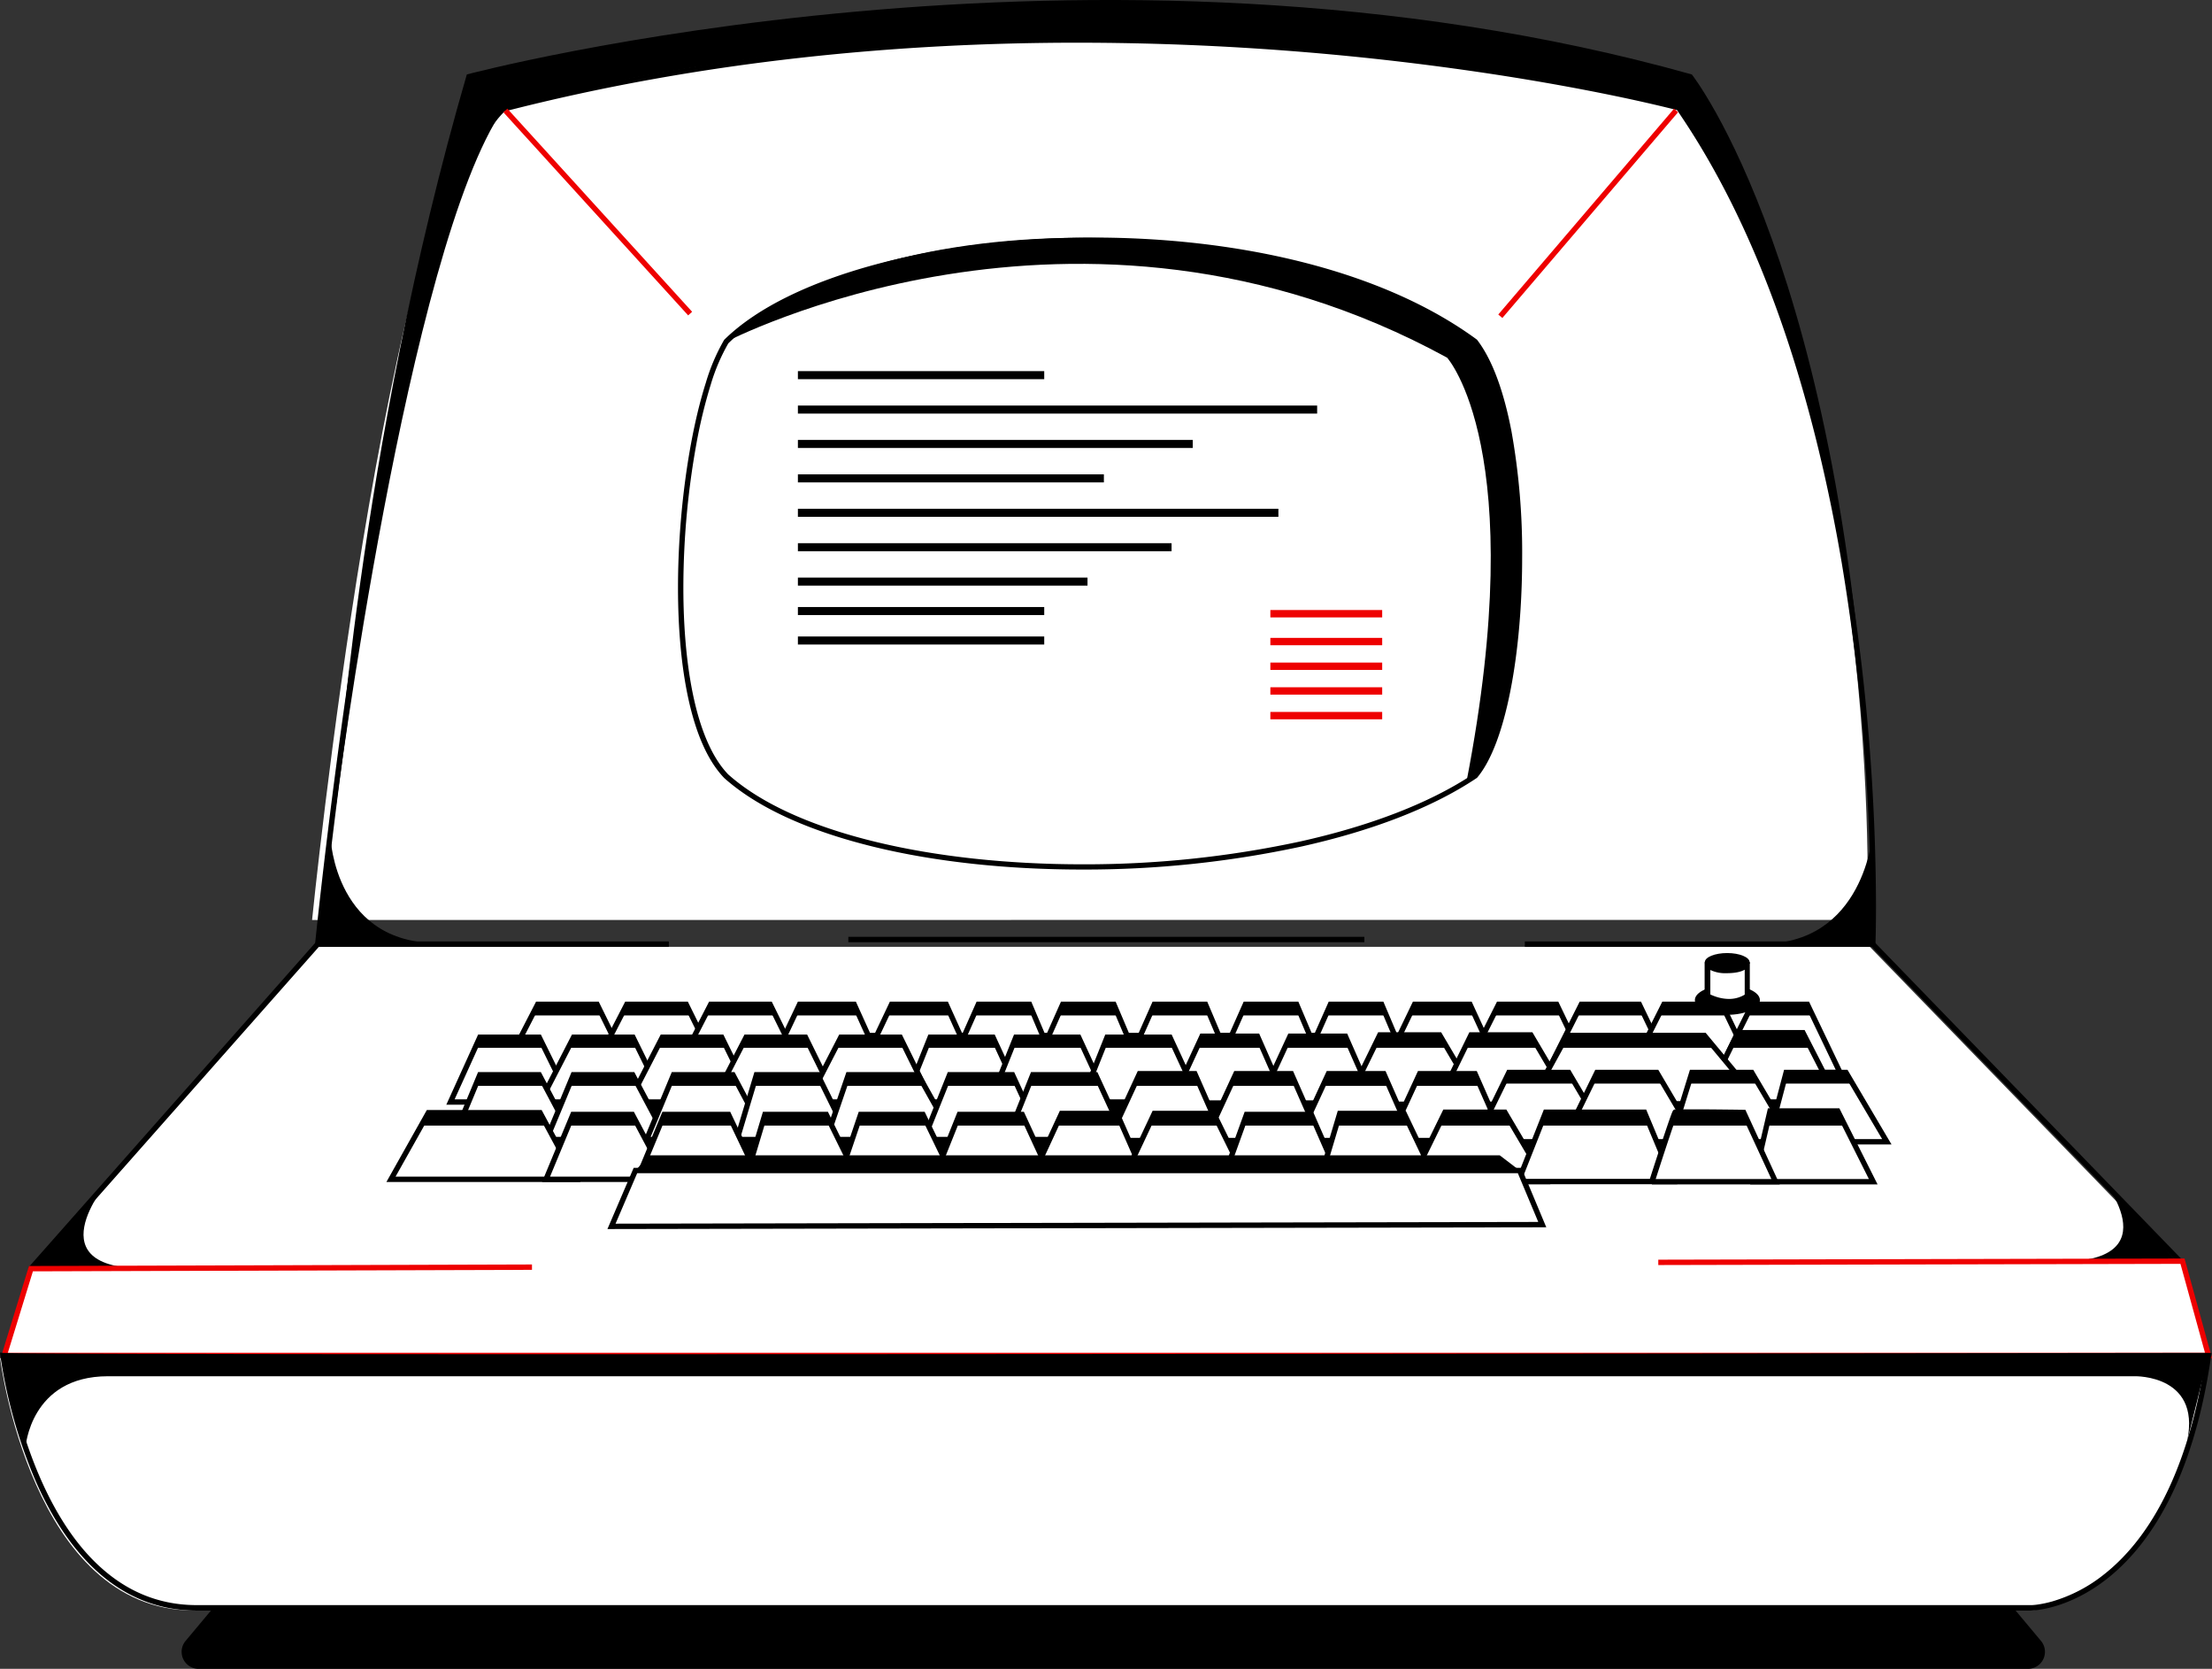 <svg xmlns="http://www.w3.org/2000/svg" width="825.42" height="622.64" viewBox="0 0 825.42 622.64">
  <rect x="0" y="0" width="825.42" height="622.64" fill="#333333" stroke="none"/>
  <defs>
    <style>
      .a241bc9d-ab60-453d-884b-669f03472ea7 {
        fill: #fff;
      }

      .eb0ddd09-62a7-4f27-8136-1b4d63361321 {
        fill: #e00;
      }
    </style>
  </defs>
  <title>illustration_terminal-computer</title>
  <g id="a82481bd-37b0-49ae-a591-43419f6f537d" data-name="Layer 1">
    <g>
      <path class="a241bc9d-ab60-453d-884b-669f03472ea7" d="M.05,506.71s11.54,94.16,72.26,94.16H756.6s52.82,0,66.42-94.16C823,506.71,23.56,507.82.05,506.71Z"/>
      <path class="a241bc9d-ab60-453d-884b-669f03472ea7" d="M567.86,353.25H697.73L812.37,471.54c7.45,24.59-5.52,35.11-24.43,35.18L45.49,509.13c-27.14,14.91-37.15-15.6-35-34.8l107-121.08h131"/>
      <path class="a241bc9d-ab60-453d-884b-669f03472ea7" d="M116.45,343.25s27.26-271.6,69.31-311.63c224.37-57.64,438.58-.41,438.58-.41L626.21,34c78.14,116.24,70.52,309.21,70.52,309.21"/>
      <path d="M40.22,440.91s-29,34,16.8,32.27l-45.48,0Z"/>
      <path d="M783.18,438.05s29.27,33.84-17,32.66l45.87-.16Z"/>
      <path d="M145.87,520.59,69.25,612.22a6.35,6.35,0,0,0,4.87,10.42H756.74a6.35,6.35,0,0,0,4.87-10.42l-81.16-97.07a6.34,6.34,0,0,0-4.94-2.27l-524.84,5.43A6.32,6.32,0,0,0,145.87,520.59Z"/>
      <path d="M569,353.25H698.39l114.35,118,.72-.7-1,.29a43.68,43.68,0,0,1,2.09,12.58,22.42,22.42,0,0,1-1.92,9.57,18.16,18.16,0,0,1-9,8.82A34.41,34.41,0,0,1,789,504.72l-742.7,2.41-.22.13c-4.93,2.7-9.21,3.84-12.89,3.84a15.62,15.62,0,0,1-9.3-3c-3.92-2.79-6.86-7.4-8.79-12.75a51.08,51.08,0,0,1-2.86-16.94,45.14,45.14,0,0,1,.27-5l-1-.11.75.67L119,353.25H249.58v-2H118.09L10.58,472.91l0,.31a49.33,49.33,0,0,0-.28,5.24c0,7.7,1.69,16.24,5.37,23a24.59,24.59,0,0,0,7.12,8.35,17.69,17.69,0,0,0,10.46,3.32c4.09,0,8.71-1.26,13.85-4.09l-.48-.88v1L789,506.72c7.74,0,14.6-1.77,19.59-5.59a19.43,19.43,0,0,0,5.87-7.31,24.53,24.53,0,0,0,2.1-10.41,45.48,45.48,0,0,0-2.18-13.16l-.07-.23L699.24,351.25H569v2Z"/>
      <path d="M119.54,352.35s.1-1.05.31-3.05c1.58-15,9-82.73,20.89-151.39,6-34.33,13-68.89,21.1-97.18a293.78,293.78,0,0,1,12.77-36.9c4.47-10.18,9.16-18,13.93-22.49l-.69-.72.24,1c75-19.28,149-25.69,214.1-25.69A1035.57,1035.57,0,0,1,562.71,28.54c19.91,3.16,35.79,6.32,46.68,8.69,5.44,1.19,9.64,2.18,12.48,2.87,1.42.34,2.49.61,3.21.8l1.09.28.26-1-.84.56,1.88,2.82h0C660,92,677.7,154,687.19,209.64A791.87,791.87,0,0,1,698,338c0,4.55,0,8.11-.1,10.53,0,1.21,0,2.14-.07,2.76s0,.93,0,.94l2,.07s.21-5.17.21-14.3A793.39,793.39,0,0,0,689.16,209.3c-9.52-55.82-27.22-118-60-166.82h0l-2.08-3.15-.36-.09c-.06,0-94.89-25.35-224.5-25.35-65.26,0-139.35,6.42-214.59,25.75l-.25.07-.19.18c-5.44,5.18-10.48,13.89-15.28,25.21-8.39,19.81-16,47.62-22.62,78.23-20,91.82-31.71,208.8-31.71,208.81l2,.2Z"/>
      <path d="M550.39,289.6l-.55-.84c-16.65,11.12-39.33,19.57-64.75,25.21a381.12,381.12,0,0,1-81.22,8.5c-27.3,0-54.07-2.78-77.17-8.39s-42.5-14-55.05-25.23l-.66.75.72-.7c-5.9-6.13-10.12-16.15-12.81-28.35S255,234,255,219.24a303,303,0,0,1,4.87-53.68,189,189,0,0,1,5.35-22.07A72,72,0,0,1,271.84,128l-.85-.52.7.71c11.82-11.64,31.49-21.06,55.41-27.52s52.1-10,80.95-10c52,0,106.16,11.47,141.75,37.62l.59-.81-.79.61c5.53,7.17,9.69,19,12.41,33.15a253.87,253.87,0,0,1,4,46.89,263.44,263.44,0,0,1-4.26,48.78,122.44,122.44,0,0,1-5.18,19.17c-2,5.46-4.4,9.88-7,12.9l.76.65-.55-.84.55.84.76.65c2.82-3.3,5.24-7.9,7.34-13.5,6.28-16.8,9.57-42.64,9.57-68.65A255.83,255.83,0,0,0,564,160.83c-2.76-14.3-6.93-26.36-12.78-34l-.09-.11-.12-.09c-36.16-26.52-90.67-38-142.93-38-29,0-57.35,3.55-81.47,10.07s-44.06,16-56.29,28l-.09.08-.06.11a73.52,73.52,0,0,0-6.81,16C257.16,162.41,253,191.51,253,219.24c0,14.87,1.19,29.34,3.93,41.74s7,22.73,13.33,29.31l0,0,0,0c12.95,11.53,32.62,20,55.91,25.68s50.21,8.45,77.64,8.45a382.71,382.71,0,0,0,81.65-8.55c25.59-5.68,48.47-14.17,65.43-25.49l.11-.08.09-.1Z"/>
      <polyline class="eb0ddd09-62a7-4f27-8136-1b4d63361321" points="187.84 41.89 256.79 117.67 258.27 116.32 189.32 40.54"/>
      <polyline class="eb0ddd09-62a7-4f27-8136-1b4d63361321" points="560.61 118.64 626.19 41.86 624.67 40.56 559.09 117.34"/>
      <polyline points="297.74 141.47 389.66 141.47 389.66 138.47 297.74 138.47"/>
      <polyline points="297.74 154.31 491.5 154.31 491.5 151.31 297.74 151.31"/>
      <polyline points="297.74 167.14 445.09 167.14 445.09 164.14 297.74 164.14"/>
      <polyline points="297.74 179.98 411.92 179.98 411.92 176.98 297.74 176.98"/>
      <polyline points="297.74 192.82 477.04 192.82 477.04 189.82 297.74 189.82"/>
      <polyline points="297.74 205.66 437.18 205.66 437.18 202.66 297.74 202.66"/>
      <polyline points="297.74 218.49 405.81 218.49 405.81 215.49 297.74 215.49"/>
      <polyline points="297.74 229.48 389.66 229.48 389.66 226.48 297.74 226.48"/>
      <polyline points="297.74 240.47 389.66 240.47 389.66 237.47 297.74 237.47"/>
      <polyline class="eb0ddd09-62a7-4f27-8136-1b4d63361321" points="474.04 230.35 515.77 230.35 515.77 227.6 474.04 227.6"/>
      <polyline class="eb0ddd09-62a7-4f27-8136-1b4d63361321" points="474.04 240.74 515.77 240.74 515.77 237.99 474.04 237.99"/>
      <polyline class="eb0ddd09-62a7-4f27-8136-1b4d63361321" points="474.04 249.95 515.77 249.95 515.77 247.2 474.04 247.2"/>
      <polyline class="eb0ddd09-62a7-4f27-8136-1b4d63361321" points="474.04 259.16 515.77 259.16 515.77 256.41 474.04 256.41"/>
      <polyline class="eb0ddd09-62a7-4f27-8136-1b4d63361321" points="474.04 268.37 515.77 268.37 515.77 265.62 474.04 265.62"/>
      <path d="M271,127.45c-.92.78,130.86-69.53,269,6,0,0,31.19,34.39,7.24,158.17l5.22-4.81c17.56-25.74,22.14-121.18-2.07-159.37C497.67,84.71,340.93,67.6,271,127.45Z"/>
      <path d="M698,301.27c-9.28-200.93-66.68-273.49-66.68-273.49-222.57-62.51-457.12,0-457.12,0-40.74,140.1-48.89,273.49-48.89,273.49S152.23,92.05,187.85,40.62c0,0,180.06-58.43,438.58-.41C626.43,40.21,688.75,120.81,698,301.27Z"/>
      <polyline class="a241bc9d-ab60-453d-884b-669f03472ea7" points="198.51 472.77 11.54 473.33 1.58 505.71 824.11 505.71 814.42 470.54 618.8 470.98"/>
      <polygon class="eb0ddd09-62a7-4f27-8136-1b4d63361321" points="198.51 471.77 10.8 472.34 0.23 506.71 825.42 506.71 815.18 469.54 618.8 469.98 618.8 471.98 813.65 471.54 822.8 504.71 2.93 504.71 12.28 474.33 198.51 473.77 198.51 471.77 198.51 471.77"/>
      <polyline points="316.56 351.53 509.12 351.53 509.12 349.53 316.56 349.53"/>
      <path d="M211.44,385.36S177.3,435,178.14,435H682.42l-28.06-49.68Z"/>
      <path d="M656.72,373.13c0,3-5.43,5.49-12.14,5.49s-12.13-2.46-12.13-5.49,5.43-5.49,12.13-5.49S656.72,370.1,656.72,373.13Z"/>
      <path d="M652.88,359c0,1.89-3.74,3.42-8.36,3.42s-8.36-1.53-8.36-3.42,3.74-3.42,8.36-3.42S652.88,357.15,652.88,359Z"/>
      <path class="a241bc9d-ab60-453d-884b-669f03472ea7" d="M637.09,359v12.6s7.94,4.61,14.86,0V359s0,3-7.43,3S637.09,359,637.09,359Z"/>
      <path d="M637.09,359h-1v13.18l.5.29a18.41,18.41,0,0,0,8.43,2.18,13.25,13.25,0,0,0,7.48-2.22l.45-.29V359h-1.4L651,359V359h.6L651,359h0c0,.05-.06.45-.85,1s-2.44,1.09-5.59,1.12h-.26c-3.45,0-5-.74-5.62-1.28a1.6,1.6,0,0,1-.49-.65l0-.15h0l-.37.05h.37V359l-.37.05h-1.63a2.61,2.61,0,0,0,.18.84,4.22,4.22,0,0,0,2.12,2.13,12.93,12.93,0,0,0,5.86,1.07h.28c3.84-.05,5.92-.82,7.12-1.77a3.64,3.64,0,0,0,1.1-1.42,2.33,2.33,0,0,0,.2-.85h-2v12.6h1l-.56-.83a11.26,11.26,0,0,1-6.37,1.88,15.89,15.89,0,0,1-5.28-1,16.3,16.3,0,0,1-1.59-.66l-.43-.21-.1-.06h0l-.5.86h1V359h-1Z"/>
      <polygon class="a241bc9d-ab60-453d-884b-669f03472ea7" points="188.19 398.88 200.65 374.7 222.79 374.7 234.7 398.88 188.19 398.88"/>
      <polygon points="188.19 398.88 189.07 399.34 201.26 375.7 222.17 375.7 233.09 397.88 188.19 397.88 188.19 398.88 189.07 399.34 188.19 398.88 188.19 399.88 236.3 399.88 223.41 373.7 200.04 373.7 186.54 399.88 188.19 399.88 188.19 398.88"/>
      <polygon class="a241bc9d-ab60-453d-884b-669f03472ea7" points="221.44 398.88 233.91 374.7 256.05 374.7 267.95 398.88 221.44 398.88"/>
      <polygon points="221.44 398.88 222.33 399.34 234.51 375.7 255.42 375.7 266.35 397.88 221.44 397.88 221.44 398.88 222.33 399.34 221.44 398.88 221.44 399.88 269.56 399.88 256.67 373.7 233.3 373.7 219.8 399.88 221.44 399.88 221.44 398.88"/>
      <polygon class="a241bc9d-ab60-453d-884b-669f03472ea7" points="252.75 398.88 265.22 374.7 287.36 374.7 299.26 398.88 252.75 398.88"/>
      <polygon points="252.75 398.88 253.64 399.34 265.83 375.7 286.74 375.7 297.66 397.88 252.75 397.88 252.75 398.88 253.64 399.34 252.75 398.88 252.75 399.88 300.87 399.88 287.98 373.7 264.61 373.7 251.11 399.88 252.75 399.88 252.75 398.88"/>
      <polygon class="a241bc9d-ab60-453d-884b-669f03472ea7" points="286.92 398.88 298.37 374.7 318.73 374.7 329.67 398.88 286.92 398.88"/>
      <polygon points="286.92 398.88 287.82 399.31 299.01 375.7 318.08 375.7 328.12 397.88 286.92 397.88 286.92 398.88 287.82 399.31 286.92 398.88 286.92 399.88 331.22 399.88 319.37 373.7 297.74 373.7 285.33 399.88 286.92 399.88 286.92 398.88"/>
      <polygon class="a241bc9d-ab60-453d-884b-669f03472ea7" points="321.24 398.88 332.7 374.7 353.05 374.7 364 398.88 321.24 398.88"/>
      <polygon points="321.24 398.88 322.14 399.31 333.33 375.7 352.41 375.7 362.45 397.88 321.24 397.88 321.24 398.88 322.14 399.31 321.24 398.88 321.24 399.88 365.55 399.88 353.7 373.7 332.07 373.7 319.66 399.88 321.24 399.88 321.24 398.88"/>
      <polygon class="a241bc9d-ab60-453d-884b-669f03472ea7" points="354.34 398.88 365.08 374.7 384.16 374.7 394.42 398.88 354.34 398.88"/>
      <polygon points="354.34 398.88 355.25 399.29 365.73 375.7 383.5 375.7 392.91 397.88 354.34 397.88 354.34 398.88 355.25 399.29 354.34 398.88 354.34 399.88 395.93 399.88 384.82 373.7 364.43 373.7 352.8 399.88 354.34 399.88 354.34 398.88"/>
      <polygon class="a241bc9d-ab60-453d-884b-669f03472ea7" points="385.82 398.88 396.56 374.7 415.64 374.7 425.9 398.88 385.82 398.88"/>
      <polygon points="385.82 398.88 386.73 399.29 397.21 375.7 414.98 375.7 424.39 397.88 385.82 397.88 385.82 398.88 386.73 399.29 385.82 398.88 385.82 399.88 427.41 399.88 416.3 373.7 395.91 373.7 384.28 399.88 385.82 399.88 385.82 398.88"/>
      <polygon class="a241bc9d-ab60-453d-884b-669f03472ea7" points="420 398.88 430.74 374.7 449.81 374.7 460.07 398.88 420 398.88"/>
      <polygon points="420 398.88 420.91 399.29 431.39 375.7 449.15 375.7 458.56 397.88 420 397.88 420 398.88 420.91 399.29 420 398.88 420 399.88 461.58 399.88 450.48 373.7 430.09 373.7 418.46 399.88 420 399.88 420 398.88"/>
      <polygon class="a241bc9d-ab60-453d-884b-669f03472ea7" points="454 398.88 464.74 374.7 483.82 374.7 494.08 398.88 454 398.88"/>
      <polygon points="454 398.88 454.92 399.29 465.39 375.7 483.16 375.7 492.57 397.88 454 397.88 454 398.88 454.92 399.29 454 398.88 454 399.88 495.59 399.88 484.48 373.7 464.09 373.7 452.46 399.88 454 399.88 454 398.88"/>
      <polygon class="a241bc9d-ab60-453d-884b-669f03472ea7" points="485.73 398.88 496.47 374.7 515.54 374.7 525.8 398.88 485.73 398.88"/>
      <polygon points="485.73 398.88 486.64 399.29 497.12 375.7 514.88 375.7 524.29 397.88 485.73 397.88 485.73 398.88 486.64 399.29 485.73 398.88 485.73 399.88 527.31 399.88 516.21 373.7 495.82 373.7 484.19 399.88 485.73 399.88 485.73 398.88"/>
      <polygon class="a241bc9d-ab60-453d-884b-669f03472ea7" points="516.24 398.88 527.87 374.7 548.52 374.7 559.63 398.88 516.24 398.88"/>
      <polygon points="516.24 398.88 517.14 399.32 528.5 375.7 547.88 375.7 558.07 397.88 516.24 397.88 516.24 398.88 517.14 399.32 516.24 398.88 516.24 399.88 561.19 399.88 549.16 373.7 527.24 373.7 514.65 399.88 516.24 399.88 516.24 398.88"/>
      <polygon class="a241bc9d-ab60-453d-884b-669f03472ea7" points="547.07 398.88 559.24 374.7 580.86 374.7 592.48 398.88 547.07 398.88"/>
      <polygon points="547.07 398.88 547.96 399.33 559.86 375.7 580.23 375.7 590.89 397.88 547.07 397.88 547.07 398.88 547.96 399.33 547.07 398.88 547.07 399.88 594.07 399.88 581.48 373.7 558.62 373.7 545.45 399.88 547.07 399.88 547.07 398.88"/>
      <polygon class="a241bc9d-ab60-453d-884b-669f03472ea7" points="577.92 398.88 590.09 374.7 611.71 374.7 623.33 398.88 577.92 398.88"/>
      <polygon points="577.92 398.88 578.81 399.33 590.71 375.7 611.08 375.7 621.74 397.88 577.92 397.88 577.92 398.88 578.81 399.33 577.92 398.88 577.92 399.88 624.92 399.88 612.34 373.7 589.47 373.7 576.29 399.88 577.92 399.88 577.92 398.88"/>
      <polygon class="a241bc9d-ab60-453d-884b-669f03472ea7" points="608.74 398.88 620.91 374.7 642.53 374.7 654.16 398.88 608.74 398.88"/>
      <polygon points="608.74 398.88 609.64 399.33 621.53 375.7 641.9 375.7 652.57 397.88 608.74 397.88 608.74 398.88 609.64 399.33 608.74 398.88 608.74 399.88 655.75 399.88 643.16 373.7 620.3 373.7 607.12 399.88 608.74 399.88 608.74 398.88"/>
      <polygon class="a241bc9d-ab60-453d-884b-669f03472ea7" points="641.19 400.14 653.86 374.7 674.42 374.7 686.6 400.14 641.19 400.14"/>
      <polygon points="641.19 400.14 642.08 400.58 654.48 375.7 673.79 375.7 685.01 399.14 641.19 399.14 641.19 400.14 642.08 400.58 641.19 400.14 641.19 401.14 688.19 401.14 675.05 373.7 653.24 373.7 639.57 401.14 641.19 401.14 641.19 400.14"/>
      <polygon class="a241bc9d-ab60-453d-884b-669f03472ea7" points="337.43 411.16 347.1 386.98 370.54 386.98 381.71 411.16 337.43 411.16"/>
      <polygon points="337.43 411.16 338.36 411.54 347.78 387.98 369.9 387.98 380.14 410.16 337.43 410.16 337.43 411.16 338.36 411.54 337.43 411.16 337.43 412.16 383.27 412.16 371.18 385.98 346.43 385.98 335.95 412.16 337.43 412.16 337.43 411.16"/>
      <polygon class="a241bc9d-ab60-453d-884b-669f03472ea7" points="369.39 411.16 379.07 386.98 402.51 386.98 413.67 411.16 369.39 411.16"/>
      <polygon points="369.39 411.16 370.32 411.54 379.75 387.98 401.87 387.98 412.11 410.16 369.39 410.16 369.39 411.16 370.32 411.54 369.39 411.16 369.39 412.16 415.24 412.16 403.15 385.98 378.39 385.98 367.92 412.16 369.39 412.16 369.39 411.16"/>
      <polygon class="a241bc9d-ab60-453d-884b-669f03472ea7" points="403.44 411.16 413.12 386.98 436.56 386.98 447.72 411.16 403.44 411.16"/>
      <polygon points="403.44 411.16 404.37 411.54 413.79 387.98 435.92 387.98 446.16 410.16 403.44 410.16 403.44 411.16 404.37 411.54 403.44 411.16 403.44 412.16 449.28 412.16 437.2 385.98 412.44 385.98 401.96 412.16 403.44 412.16 403.44 411.16"/>
      <polygon class="a241bc9d-ab60-453d-884b-669f03472ea7" points="437.02 411.54 448.55 386.61 469.21 386.61 480.19 411.54 437.02 411.54"/>
      <polygon points="437.02 411.54 437.93 411.96 449.19 387.61 468.56 387.61 478.65 410.54 437.02 410.54 437.02 411.54 437.93 411.96 437.02 411.54 437.02 412.54 481.72 412.54 469.86 385.61 447.91 385.61 435.46 412.54 437.02 412.54 437.02 411.54"/>
      <polygon class="a241bc9d-ab60-453d-884b-669f03472ea7" points="469.86 411.54 481.39 386.61 502.04 386.61 513.02 411.54 469.86 411.54"/>
      <polygon points="469.86 411.54 470.77 411.96 482.03 387.61 501.39 387.61 511.49 410.54 469.86 410.54 469.86 411.54 470.77 411.96 469.86 411.54 469.86 412.54 514.55 412.54 502.7 385.61 480.75 385.61 468.29 412.54 469.86 412.54 469.86 411.54"/>
      <polygon class="a241bc9d-ab60-453d-884b-669f03472ea7" points="502.23 412 514.88 386.14 537.21 386.14 552.46 412 502.23 412"/>
      <polygon points="502.23 412 503.13 412.44 515.51 387.14 536.64 387.14 550.71 411 502.23 411 502.23 412 503.13 412.44 502.23 412 502.23 413 554.21 413 537.78 385.14 514.26 385.14 500.63 413 502.23 413 502.23 412"/>
      <polygon class="a241bc9d-ab60-453d-884b-669f03472ea7" points="536.28 412 548.93 386.14 571.25 386.14 586.51 412 536.28 412"/>
      <polygon points="536.28 412 537.18 412.44 549.55 387.14 570.68 387.14 584.76 411 536.28 411 536.28 412 537.18 412.44 536.28 412 536.28 413 588.26 413 571.83 385.14 548.3 385.14 534.67 413 536.28 413 536.28 412"/>
      <polygon class="a241bc9d-ab60-453d-884b-669f03472ea7" points="635.81 411.16 648.46 385.3 672.79 385.3 686.04 411.16 635.81 411.16"/>
      <polygon points="635.81 411.16 636.71 411.6 649.09 386.3 672.18 386.3 684.41 410.16 635.81 410.16 635.81 411.16 636.71 411.6 635.81 411.16 635.81 412.16 687.68 412.16 673.4 384.3 647.84 384.3 634.21 412.16 635.81 412.16 635.81 411.16"/>
      <polygon class="a241bc9d-ab60-453d-884b-669f03472ea7" points="570.79 411.81 584.74 386.33 636 386.33 657.21 411.81 570.79 411.81"/>
      <polygon points="570.79 411.81 571.66 412.3 585.34 387.33 635.53 387.33 655.07 410.81 570.79 410.81 570.79 411.81 571.66 412.3 570.79 411.81 570.79 412.81 659.34 412.81 636.47 385.33 584.15 385.33 569.1 412.81 570.79 412.81 570.79 411.81"/>
      <polygon class="a241bc9d-ab60-453d-884b-669f03472ea7" points="168.09 411.16 179.07 386.98 201.21 386.98 213.12 411.16 168.09 411.16"/>
      <polygon points="168.09 411.16 169 411.58 179.71 387.98 200.59 387.98 211.51 410.16 168.09 410.16 168.09 411.16 169 411.58 168.09 411.16 168.09 412.16 214.72 412.16 201.83 385.98 178.42 385.98 166.54 412.16 168.09 412.16 168.09 411.16"/>
      <polygon class="a241bc9d-ab60-453d-884b-669f03472ea7" points="201.58 411.16 214.04 386.98 236.19 386.98 248.09 411.16 201.58 411.16"/>
      <polygon points="201.58 411.16 202.47 411.62 214.66 387.98 235.56 387.98 246.49 410.16 201.58 410.16 201.58 411.16 202.47 411.62 201.58 411.16 201.58 412.16 249.7 412.16 236.81 385.98 213.44 385.98 199.94 412.16 201.58 412.16 201.58 411.16"/>
      <polygon class="a241bc9d-ab60-453d-884b-669f03472ea7" points="234.7 411.16 247.16 386.98 269.3 386.98 281.21 411.16 234.7 411.16"/>
      <polygon points="234.7 411.16 235.59 411.62 247.77 387.98 268.68 387.98 279.6 410.16 234.7 410.16 234.7 411.16 235.59 411.62 234.7 411.16 234.7 412.16 282.81 412.16 269.92 385.98 246.55 385.98 233.06 412.16 234.7 412.16 234.7 411.16"/>
      <polygon class="a241bc9d-ab60-453d-884b-669f03472ea7" points="265.95 411.16 278.42 386.98 300.56 386.98 312.46 411.16 265.95 411.16"/>
      <polygon points="265.95 411.16 266.84 411.62 279.03 387.98 299.93 387.98 310.86 410.16 265.95 410.16 265.95 411.16 266.84 411.62 265.95 411.16 265.95 412.16 314.07 412.16 301.18 385.98 277.81 385.98 264.31 412.16 265.95 412.16 265.95 411.16"/>
      <polygon class="a241bc9d-ab60-453d-884b-669f03472ea7" points="301.3 411.16 313.77 386.98 335.91 386.98 347.81 411.16 301.3 411.16"/>
      <polygon points="301.3 411.16 302.19 411.62 314.38 387.98 335.28 387.98 346.21 410.16 301.3 410.16 301.3 411.16 302.19 411.62 301.3 411.16 301.3 412.16 349.42 412.16 336.53 385.98 313.16 385.98 299.66 412.16 301.3 412.16 301.3 411.16"/>
      <polygon class="a241bc9d-ab60-453d-884b-669f03472ea7" points="169.02 425.16 179.07 400.98 201.21 400.98 214.04 425.16 169.02 425.16"/>
      <polygon points="169.02 425.16 169.94 425.55 179.74 401.98 200.61 401.98 212.38 424.16 169.02 424.16 169.02 425.16 169.94 425.55 169.02 425.16 169.02 426.16 215.71 426.16 201.81 399.98 178.4 399.98 167.52 426.16 169.02 426.16 169.02 425.16"/>
      <polygon class="a241bc9d-ab60-453d-884b-669f03472ea7" points="203.91 425.16 213.95 400.98 236.09 400.98 248.93 425.16 203.91 425.16"/>
      <polygon points="203.91 425.16 204.83 425.55 214.62 401.98 235.49 401.98 247.27 424.16 203.91 424.16 203.91 425.16 204.83 425.55 203.91 425.16 203.91 426.16 250.59 426.16 236.69 399.98 213.28 399.98 202.41 426.16 203.91 426.16 203.91 425.16"/>
      <polygon class="a241bc9d-ab60-453d-884b-669f03472ea7" points="241.3 425.16 251.35 400.98 273.49 400.98 286.32 425.16 241.3 425.16"/>
      <polygon points="241.3 425.16 242.22 425.55 252.01 401.98 272.88 401.98 284.66 424.16 241.3 424.16 241.3 425.16 242.22 425.55 241.3 425.16 241.3 426.16 287.99 426.16 274.09 399.98 250.68 399.98 239.8 426.16 241.3 426.16 241.3 425.16"/>
      <polygon class="a241bc9d-ab60-453d-884b-669f03472ea7" points="275.01 425.16 282.26 400.98 305.15 400.98 317.06 425.16 275.01 425.16"/>
      <polygon points="275.01 425.16 275.97 425.45 283.01 401.98 304.52 401.98 315.45 424.16 275.01 424.16 275.01 425.16 275.97 425.45 275.01 425.16 275.01 426.16 318.66 426.16 305.77 399.98 281.52 399.98 273.67 426.16 275.01 426.16 275.01 425.16"/>
      <polygon class="a241bc9d-ab60-453d-884b-669f03472ea7" points="308.29 425.16 316.56 400.98 342.65 400.98 356.22 425.16 308.29 425.16"/>
      <polygon points="308.29 425.16 309.24 425.48 317.28 401.98 342.06 401.98 354.51 424.16 308.29 424.16 308.29 425.16 309.24 425.48 308.29 425.16 308.29 426.16 357.93 426.16 343.23 399.98 315.85 399.98 306.89 426.16 308.29 426.16 308.29 425.16"/>
      <polygon class="a241bc9d-ab60-453d-884b-669f03472ea7" points="344.68 425.16 354.36 400.98 377.8 400.98 388.96 425.16 344.68 425.16"/>
      <polygon points="344.68 425.16 345.61 425.53 355.04 401.98 377.16 401.98 387.4 424.16 344.68 424.16 344.68 425.16 345.61 425.53 344.68 425.16 344.68 426.16 390.52 426.16 378.44 399.98 353.68 399.98 343.21 426.16 344.68 426.16 344.68 425.16"/>
      <polygon class="a241bc9d-ab60-453d-884b-669f03472ea7" points="375.72 425.16 385.39 400.98 408.83 400.98 420 425.16 375.72 425.16"/>
      <polygon points="375.72 425.16 376.65 425.53 386.07 401.98 408.19 401.98 418.44 424.16 375.72 424.16 375.72 425.16 376.65 425.53 375.72 425.16 375.72 426.16 421.56 426.16 409.48 399.98 384.72 399.98 374.24 426.16 375.72 426.16 375.72 425.16"/>
      <polygon class="a241bc9d-ab60-453d-884b-669f03472ea7" points="413.67 425.53 425.2 400.6 445.86 400.6 456.84 425.53 413.67 425.53"/>
      <polygon points="413.67 425.53 414.58 425.95 425.84 401.6 445.21 401.6 455.3 424.53 413.67 424.53 413.67 425.53 414.58 425.95 413.67 425.53 413.67 426.53 458.37 426.53 446.51 399.6 424.56 399.6 412.11 426.53 413.67 426.53 413.67 425.53"/>
      <polygon class="a241bc9d-ab60-453d-884b-669f03472ea7" points="449.67 425.53 461.2 400.6 481.86 400.6 492.84 425.53 449.67 425.53"/>
      <polygon points="449.67 425.53 450.58 425.95 461.84 401.6 481.21 401.6 491.3 424.53 449.67 424.53 449.67 425.53 450.58 425.95 449.67 425.53 449.67 426.53 494.37 426.53 482.51 399.6 460.56 399.6 448.11 426.53 449.67 426.53 449.67 425.53"/>
      <polygon class="a241bc9d-ab60-453d-884b-669f03472ea7" points="484.18 425.53 495.71 400.6 516.37 400.6 527.35 425.53 484.18 425.53"/>
      <polygon points="484.18 425.53 485.09 425.95 496.35 401.6 515.72 401.6 525.81 424.53 484.18 424.53 484.18 425.53 485.09 425.95 484.18 425.53 484.18 426.53 528.88 426.53 517.02 399.6 495.07 399.6 482.62 426.53 484.18 426.53 484.18 425.53"/>
      <polygon class="a241bc9d-ab60-453d-884b-669f03472ea7" points="518.23 425.53 529.76 400.6 550.42 400.6 561.39 425.53 518.23 425.53"/>
      <polygon points="518.23 425.53 519.14 425.95 530.4 401.6 549.76 401.6 559.86 424.53 518.23 424.53 518.23 425.53 519.14 425.95 518.23 425.53 518.23 426.53 562.93 426.53 551.07 399.6 529.12 399.6 516.67 426.53 518.23 426.53 518.23 425.53"/>
      <polygon class="a241bc9d-ab60-453d-884b-669f03472ea7" points="550.39 426 563.04 400.14 585.37 400.14 600.63 426 550.39 426"/>
      <polygon points="550.39 426 551.29 426.44 563.67 401.14 584.8 401.14 598.88 425 550.39 425 550.39 426 551.29 426.44 550.39 426 550.39 427 602.38 427 585.94 399.14 562.42 399.14 548.79 427 550.39 427 550.39 426"/>
      <polygon class="a241bc9d-ab60-453d-884b-669f03472ea7" points="583.25 426 595.9 400.14 618.23 400.14 633.49 426 583.25 426"/>
      <polygon points="583.25 426 584.15 426.44 596.53 401.14 617.66 401.14 631.74 425 583.25 425 583.25 426 584.15 426.44 583.25 426 583.25 427 635.24 427 618.8 399.14 595.28 399.14 581.65 427 583.25 427 583.25 426"/>
      <polygon class="a241bc9d-ab60-453d-884b-669f03472ea7" points="623.33 426 631.35 400.14 653.67 400.14 668.93 426 623.33 426"/>
      <polygon points="623.33 426 624.29 426.29 632.08 401.14 653.1 401.14 667.18 425 623.33 425 623.33 426 624.29 426.29 623.33 426 623.33 427 670.68 427 654.24 399.14 630.61 399.14 621.98 427 623.33 427 623.33 426"/>
      <polygon class="a241bc9d-ab60-453d-884b-669f03472ea7" points="659.67 426 666.51 400.14 688.84 400.14 704.09 426 659.67 426"/>
      <polygon points="659.67 426 660.64 426.25 667.28 401.14 688.26 401.14 702.34 425 659.67 425 659.67 426 660.64 426.25 659.67 426 659.67 427 705.84 427 689.41 399.14 665.74 399.14 658.37 427 659.67 427 659.67 426"/>
      <polygon class="a241bc9d-ab60-453d-884b-669f03472ea7" points="145.9 439.99 159.85 415.15 201.53 415.15 214.92 439.99 145.9 439.99"/>
      <polygon points="145.9 439.99 146.77 440.48 160.44 416.15 200.93 416.15 213.25 438.99 145.9 438.99 145.9 439.99 146.77 440.48 145.9 439.99 145.9 440.99 216.6 440.99 202.12 414.15 159.27 414.15 144.19 440.99 145.9 440.99 145.9 439.99"/>
      <polygon class="a241bc9d-ab60-453d-884b-669f03472ea7" points="203.76 439.99 213.8 415.8 235.94 415.8 248.78 439.99 203.76 439.99"/>
      <polygon points="203.76 439.99 204.68 440.37 214.47 416.8 235.34 416.8 247.12 438.99 203.76 438.99 203.76 439.99 204.68 440.37 203.76 439.99 203.76 440.99 250.44 440.99 236.54 414.8 213.14 414.8 202.26 440.99 203.76 440.99 203.76 439.99"/>
      <polygon class="a241bc9d-ab60-453d-884b-669f03472ea7" points="237.8 439.99 247.85 415.8 271.85 415.8 283.39 439.99 237.8 439.99"/>
      <polygon points="237.8 439.99 238.73 440.37 248.52 416.8 271.22 416.8 281.8 438.99 237.8 438.99 237.8 439.99 238.73 440.37 237.8 439.99 237.8 440.99 284.97 440.99 272.48 414.8 247.18 414.8 236.31 440.99 237.8 440.99 237.8 439.99"/>
      <polygon class="a241bc9d-ab60-453d-884b-669f03472ea7" points="278.18 439.99 285.43 415.8 308.32 415.8 320.22 439.99 278.18 439.99"/>
      <polygon points="278.18 439.99 279.13 440.27 286.18 416.8 307.69 416.8 318.62 438.99 278.18 438.99 278.18 439.99 279.13 440.27 278.18 439.99 278.18 440.99 321.83 440.99 308.94 414.8 284.69 414.8 276.83 440.99 278.18 440.99 278.18 439.99"/>
      <polygon class="a241bc9d-ab60-453d-884b-669f03472ea7" points="312.97 439.99 321.15 415.8 344.41 415.8 356.13 439.99 312.97 439.99"/>
      <polygon points="312.97 439.99 313.91 440.31 321.87 416.8 343.78 416.8 354.53 438.99 312.97 438.99 312.97 439.99 313.91 440.31 312.97 439.99 312.97 440.99 357.73 440.99 345.04 414.8 320.44 414.8 311.57 440.99 312.97 440.99 312.97 439.99"/>
      <polygon class="a241bc9d-ab60-453d-884b-669f03472ea7" points="348.32 439.99 357.99 415.8 381.43 415.8 392.6 439.99 348.32 439.99"/>
      <polygon points="348.32 439.99 349.24 440.36 358.67 416.8 380.79 416.8 391.03 438.99 348.32 438.99 348.32 439.99 349.24 440.36 348.32 439.99 348.32 440.99 394.16 440.99 382.07 414.8 357.31 414.8 346.84 440.99 348.32 440.99 348.32 439.99"/>
      <polygon class="a241bc9d-ab60-453d-884b-669f03472ea7" points="384.6 440.36 396.12 415.43 416.78 415.43 427.76 440.36 384.6 440.36"/>
      <polygon points="384.6 440.36 385.5 440.78 396.76 416.43 416.13 416.43 426.22 439.36 384.6 439.36 384.6 440.36 385.5 440.78 384.6 440.36 384.6 441.36 429.29 441.36 417.43 414.43 395.49 414.43 383.03 441.36 384.6 441.36 384.6 440.36"/>
      <polygon class="a241bc9d-ab60-453d-884b-669f03472ea7" points="654.36 440.9 660.5 414.5 685.75 414.5 699.01 440.9 654.36 440.9"/>
      <polygon points="654.36 440.9 655.34 441.13 661.29 415.5 685.14 415.5 697.39 439.9 654.36 439.9 654.36 440.9 655.34 441.13 654.36 440.9 654.36 441.9 700.63 441.9 686.37 413.5 659.71 413.5 653.1 441.9 654.36 441.9 654.36 440.9"/>
      <polygon class="a241bc9d-ab60-453d-884b-669f03472ea7" points="419.01 440.36 430.73 415.43 452.87 415.43 465.15 440.36 419.01 440.36"/>
      <polygon points="419.01 440.36 419.92 440.78 431.37 416.43 452.25 416.43 463.55 439.36 419.01 439.36 419.01 440.36 419.92 440.78 419.01 440.36 419.01 441.36 466.76 441.36 453.5 414.43 430.1 414.43 417.44 441.36 419.01 441.36 419.01 440.36"/>
      <polygon class="a241bc9d-ab60-453d-884b-669f03472ea7" points="456.41 439.99 465.15 415.8 489.34 415.8 499.94 439.99 456.41 439.99"/>
      <polygon points="456.41 439.99 457.35 440.32 465.85 416.8 488.69 416.8 498.41 438.99 456.41 438.99 456.41 439.99 457.35 440.32 456.41 439.99 456.41 440.99 501.47 440.99 489.99 414.8 464.45 414.8 454.98 440.99 456.41 440.99 456.41 439.99"/>
      <polygon class="a241bc9d-ab60-453d-884b-669f03472ea7" points="492.5 440.36 499.94 415.43 523.94 415.43 535.85 440.36 492.5 440.36"/>
      <polygon points="492.5 440.36 493.46 440.64 500.69 416.43 523.31 416.43 534.26 439.36 492.5 439.36 492.5 440.36 493.46 440.64 492.5 440.36 492.5 441.36 537.43 441.36 524.57 414.43 499.2 414.43 491.16 441.36 492.5 441.36 492.5 440.36"/>
      <polygon class="a241bc9d-ab60-453d-884b-669f03472ea7" points="526.55 440.82 539.2 414.96 561.52 414.96 576.78 440.82 526.55 440.82"/>
      <polygon points="526.55 440.82 527.45 441.26 539.82 415.96 560.95 415.96 575.03 439.82 526.55 439.82 526.55 440.82 527.45 441.26 526.55 440.82 526.55 441.82 578.53 441.82 562.1 413.96 538.58 413.96 524.95 441.82 526.55 441.82 526.55 440.82"/>
      <polygon class="a241bc9d-ab60-453d-884b-669f03472ea7" points="566.55 440.82 576.78 414.96 613.62 414.96 624.41 440.82 566.55 440.82"/>
      <polygon points="566.55 440.82 567.48 441.19 577.46 415.96 612.95 415.96 622.91 439.82 566.55 439.82 566.55 440.82 567.48 441.19 566.55 440.82 566.55 441.82 625.91 441.82 614.28 413.96 576.1 413.96 565.08 441.82 566.55 441.82 566.55 440.82"/>
      <path class="a241bc9d-ab60-453d-884b-669f03472ea7" d="M616.41,440.91s8.18-25.49,8.74-25.87,25.49,0,25.49,0l11.91,25.87Z"/>
      <path d="M616.41,440.91l1,.3s.51-1.59,1.29-4c1.16-3.59,2.92-9,4.44-13.51.76-2.27,1.46-4.31,2-5.8.27-.75.49-1.36.66-1.77.08-.21.15-.37.19-.45l0-.06h0l-.4-.23.37.28,0-.05-.4-.23.37.28-.72-.53.5.74a1.07,1.07,0,0,0,.22-.21l-.72-.53.5.74-.5-.75.29.85a.83.83,0,0,0,.21-.1l-.5-.75.29.85-.2-.58.13.6.07,0-.2-.58.13.6,0-.21,0,.21h0l0-.21,0,.21.2,0c.41,0,1.26-.06,2.37-.08l4,0c3.77,0,8.42,0,12.14.08l4.63.06,1.85,0v-1l-.91.42L661,439.9H616.41v1l1,.3-1-.3v1h47.7l-12.82-27.85h-.63s-11.09-.16-18.65-.16c-1.89,0-3.57,0-4.8,0-.61,0-1.12,0-1.5.05l-.49,0-.22,0-.14,0a.9.9,0,0,0-.26.12,1,1,0,0,0-.3.3c-.09.13-.12.21-.18.31-.18.39-.42,1-.74,1.9-2.23,6.14-7.92,23.87-7.92,23.88l-.42,1.3h1.37Z"/>
      <polygon points="237.12 436.71 242.32 431.04 559.63 431.04 567.06 436.71 237.12 436.71"/>
      <polygon class="a241bc9d-ab60-453d-884b-669f03472ea7" points="228.19 457.55 237.12 436.71 567.06 436.71 575.51 456.9 228.19 457.55"/>
      <polygon points="228.19 457.55 229.1 457.94 237.77 437.71 566.39 437.71 574.01 455.9 228.18 456.55 228.19 457.55 229.1 457.94 228.19 457.55 228.19 458.55 577.01 457.9 567.73 435.71 236.46 435.71 226.67 458.55 228.19 458.55 228.19 457.55"/>
      <polygon points="157.15 419.95 204.12 419.95 201.53 415.15 159.85 415.15 157.15 419.95"/>
      <polygon points="212.08 419.95 238.15 419.95 235.94 415.8 213.8 415.8 212.08 419.95"/>
      <polygon points="177.1 405.13 203.17 405.13 200.97 400.98 178.83 400.98 177.1 405.13"/>
      <polygon points="177.1 390.94 203.17 390.94 200.97 386.79 178.83 386.79 177.1 390.94"/>
      <polygon points="198.51 378.85 224.84 378.85 222.63 374.7 200.49 374.7 198.51 378.85"/>
      <polygon points="231.96 378.85 258.28 378.85 256.08 374.7 233.94 374.7 231.96 378.85"/>
      <polygon points="262.98 378.85 289.3 378.85 287.1 374.7 264.96 374.7 262.98 378.85"/>
      <polygon points="296.36 378.85 320.85 378.85 318.65 374.7 298.34 374.7 296.36 378.85"/>
      <polygon points="330.64 378.85 355.13 378.85 352.93 374.7 332.62 374.7 330.64 378.85"/>
      <polygon points="363.1 378.85 385.92 378.85 384.07 374.7 365.08 374.7 363.1 378.85"/>
      <polygon points="394.45 378.85 417.27 378.85 415.42 374.7 396.43 374.7 394.45 378.85"/>
      <polygon points="428.82 378.85 451.64 378.85 449.8 374.7 430.81 374.7 428.82 378.85"/>
      <polygon points="462.63 378.85 485.45 378.85 483.61 374.7 464.62 374.7 462.63 378.85"/>
      <polygon points="494.36 378.85 517.17 378.85 515.33 374.7 496.34 374.7 494.36 378.85"/>
      <polygon points="526.1 378.85 550.61 378.85 548.77 374.7 528.09 374.7 526.1 378.85"/>
      <polygon points="557.13 378.85 582.91 378.85 581.07 374.7 559.11 374.7 557.13 378.85"/>
      <polygon points="588.21 378.85 614 378.85 612.15 374.7 590.2 374.7 588.21 378.85"/>
      <polygon points="618.8 378.85 644.58 378.85 642.74 374.7 620.78 374.7 618.8 378.85"/>
      <polygon points="651.59 378.85 676.6 378.85 674.76 374.7 653.57 374.7 651.59 378.85"/>
      <polygon points="211.8 390.94 237.87 390.94 235.67 386.79 214.42 386.79 211.8 390.94"/>
      <polygon points="245.12 390.94 271.25 390.94 269.07 386.79 247.31 386.79 245.12 390.94"/>
      <polygon points="276.14 390.94 302.27 390.94 300.09 386.79 278.33 386.79 276.14 390.94"/>
      <polygon points="311.77 390.94 337.9 390.94 335.72 386.79 313.96 386.79 311.77 390.94"/>
      <polygon points="345.52 390.94 372.64 390.94 370.45 386.79 347.26 386.79 345.52 390.94"/>
      <polygon points="377.28 390.94 404.41 390.94 402.22 386.79 379.03 386.79 377.28 390.94"/>
      <polygon points="411.33 390.94 438.45 390.94 436.27 386.79 413.08 386.79 411.33 390.94"/>
      <polygon points="446.51 390.94 471.25 390.94 469.52 386.79 448.26 386.79 446.51 390.94"/>
      <polygon points="479.35 390.94 504.09 390.94 502.35 386.79 481.1 386.79 479.35 390.94"/>
      <polygon points="512.7 390.94 540.13 390.94 537.21 386.14 515.02 386.14 512.7 390.94"/>
      <polygon points="546.42 390.94 573.85 390.94 570.93 386.14 548.74 386.14 546.42 390.94"/>
      <polygon points="582.28 390.94 639.84 390.94 636.05 386.14 584.6 386.14 582.28 390.94"/>
      <polygon points="645.82 390.94 675.68 390.94 672.79 385.3 648.46 385.3 645.82 390.94"/>
      <polygon points="212.08 405.13 238.15 405.13 235.94 400.98 213.8 400.98 212.08 405.13"/>
      <polygon points="249.94 405.13 276.01 405.13 273.81 400.98 251.67 400.98 249.94 405.13"/>
      <polygon points="281.21 405.13 306.8 405.13 304.6 400.98 282.46 400.98 281.21 405.13"/>
      <polygon points="315.16 405.13 344.68 405.13 342.65 400.98 316.41 400.98 315.16 405.13"/>
      <polygon points="352.93 405.13 379.83 405.13 377.8 400.98 354.18 400.98 352.93 405.13"/>
      <polygon points="383.73 405.13 411.02 405.13 408.99 400.98 385.36 400.98 383.73 405.13"/>
      <polygon points="423.38 405.13 448.35 405.13 446.31 400.98 425.01 400.98 423.38 405.13"/>
      <polygon points="459.21 405.13 484.18 405.13 482.15 400.98 460.85 400.98 459.21 405.13"/>
      <polygon points="493.68 405.13 518.65 405.13 516.61 400.98 495.31 400.98 493.68 405.13"/>
      <polygon points="527.8 405.13 552.46 405.13 550.73 400.98 529.43 400.98 527.8 405.13"/>
      <polygon points="561.39 404.29 587.82 404.29 585.64 400.14 563.02 400.14 561.39 404.29"/>
      <polygon points="594.12 404.29 620.54 404.29 618.36 400.14 595.74 400.14 594.12 404.29"/>
      <polygon points="629.98 404.29 656.4 404.29 653.67 400.14 631.61 400.14 629.98 404.29"/>
      <polygon points="665.41 404.29 691.35 404.29 688.63 400.14 666.56 400.14 665.41 404.29"/>
      <polygon points="246.16 419.95 273.83 419.95 271.85 415.8 247.85 415.8 246.16 419.95"/>
      <polygon points="284.19 419.95 310.36 419.95 308.32 415.8 285.43 415.8 284.19 419.95"/>
      <polygon points="319.75 419.95 321.15 415.8 344.41 415.8 346.42 419.95 319.75 419.95"/>
      <polygon points="356.33 419.95 383.35 419.95 381.43 415.8 357.99 415.8 356.33 419.95"/>
      <polygon points="394.03 419.95 418.89 419.95 416.78 415.43 396.12 415.43 394.03 419.95"/>
      <polygon points="428.61 419.95 455.1 419.95 452.87 415.43 430.73 415.43 428.61 419.95"/>
      <polygon points="463.65 419.95 491.16 419.95 489.34 415.8 465.15 415.8 463.65 419.95"/>
      <polygon points="498.59 419.95 526.1 419.95 523.94 415.43 499.94 415.43 498.59 419.95"/>
      <polygon points="536.76 419.95 564.47 419.95 561.52 414.96 539.2 414.96 536.76 419.95"/>
      <polygon points="574.81 419.95 615.8 419.95 613.62 414.96 576.78 414.96 574.81 419.95"/>
      <polygon points="623.31 419.95 653.03 419.95 650.64 415.05 625.15 415.05 623.31 419.95"/>
      <polygon points="659.23 419.95 688.75 419.95 685.75 414.5 660.5 414.5 659.23 419.95"/>
      <path d="M123.34,312.49s1.59,41.06,42.24,39.29l-47,.47Z"/>
      <path d="M698.55,312.49S694.7,356,652.17,351.78l47,.47Z"/>
      <path class="a241bc9d-ab60-453d-884b-669f03472ea7" d="M1.14,505.71s11.54,94.16,72.26,94.16H757.69s52.82,0,66.42-94.16C824.11,505.71,24.65,506.82,1.14,505.71Z"/>
      <path d="M1.14,505.71l-1,.12A187.46,187.46,0,0,0,13.58,553.2c5.28,11.85,12.47,23.73,22.24,32.7s22.13,15,37.58,15H757.69c.14,0,13.59,0,28.73-12s31.86-35.78,38.68-83l.17-1.15h-1.16s-88.83.12-208.14.24-269.1.25-391,.25c-61,0-115,0-154.69-.11-19.86,0-36.16-.09-48-.15s-19.18-.14-21.09-.23L0,504.65l.14,1.18,1-.12,0,1c2,.1,9.34.18,21.17.24,35.48.19,111.25.26,202.69.26,243.84,0,599.16-.49,599.16-.49v-1l-1-.15c-6.78,46.91-23.27,70.17-37.94,81.76a56.11,56.11,0,0,1-19.3,10.12,40.78,40.78,0,0,1-6,1.26c-.71.09-1.26.13-1.63.15l-.42,0H73.4c-14.92,0-26.75-5.75-36.23-14.45-14.22-13-23-32.75-28.23-49.22a198.49,198.49,0,0,1-5.36-21c-.52-2.67-.89-4.83-1.12-6.32-.12-.74-.2-1.32-.25-1.71s-.08-.59-.08-.59l-1,.13,0,1Z"/>
      <path d="M9.51,540.08s1.75-26.61,30.77-26.61H796.56s26.43-.74,19,26.61l8.52-34.37H1.14S7.55,534.72,9.51,540.08Z"/>
    </g>
  </g>
</svg>
